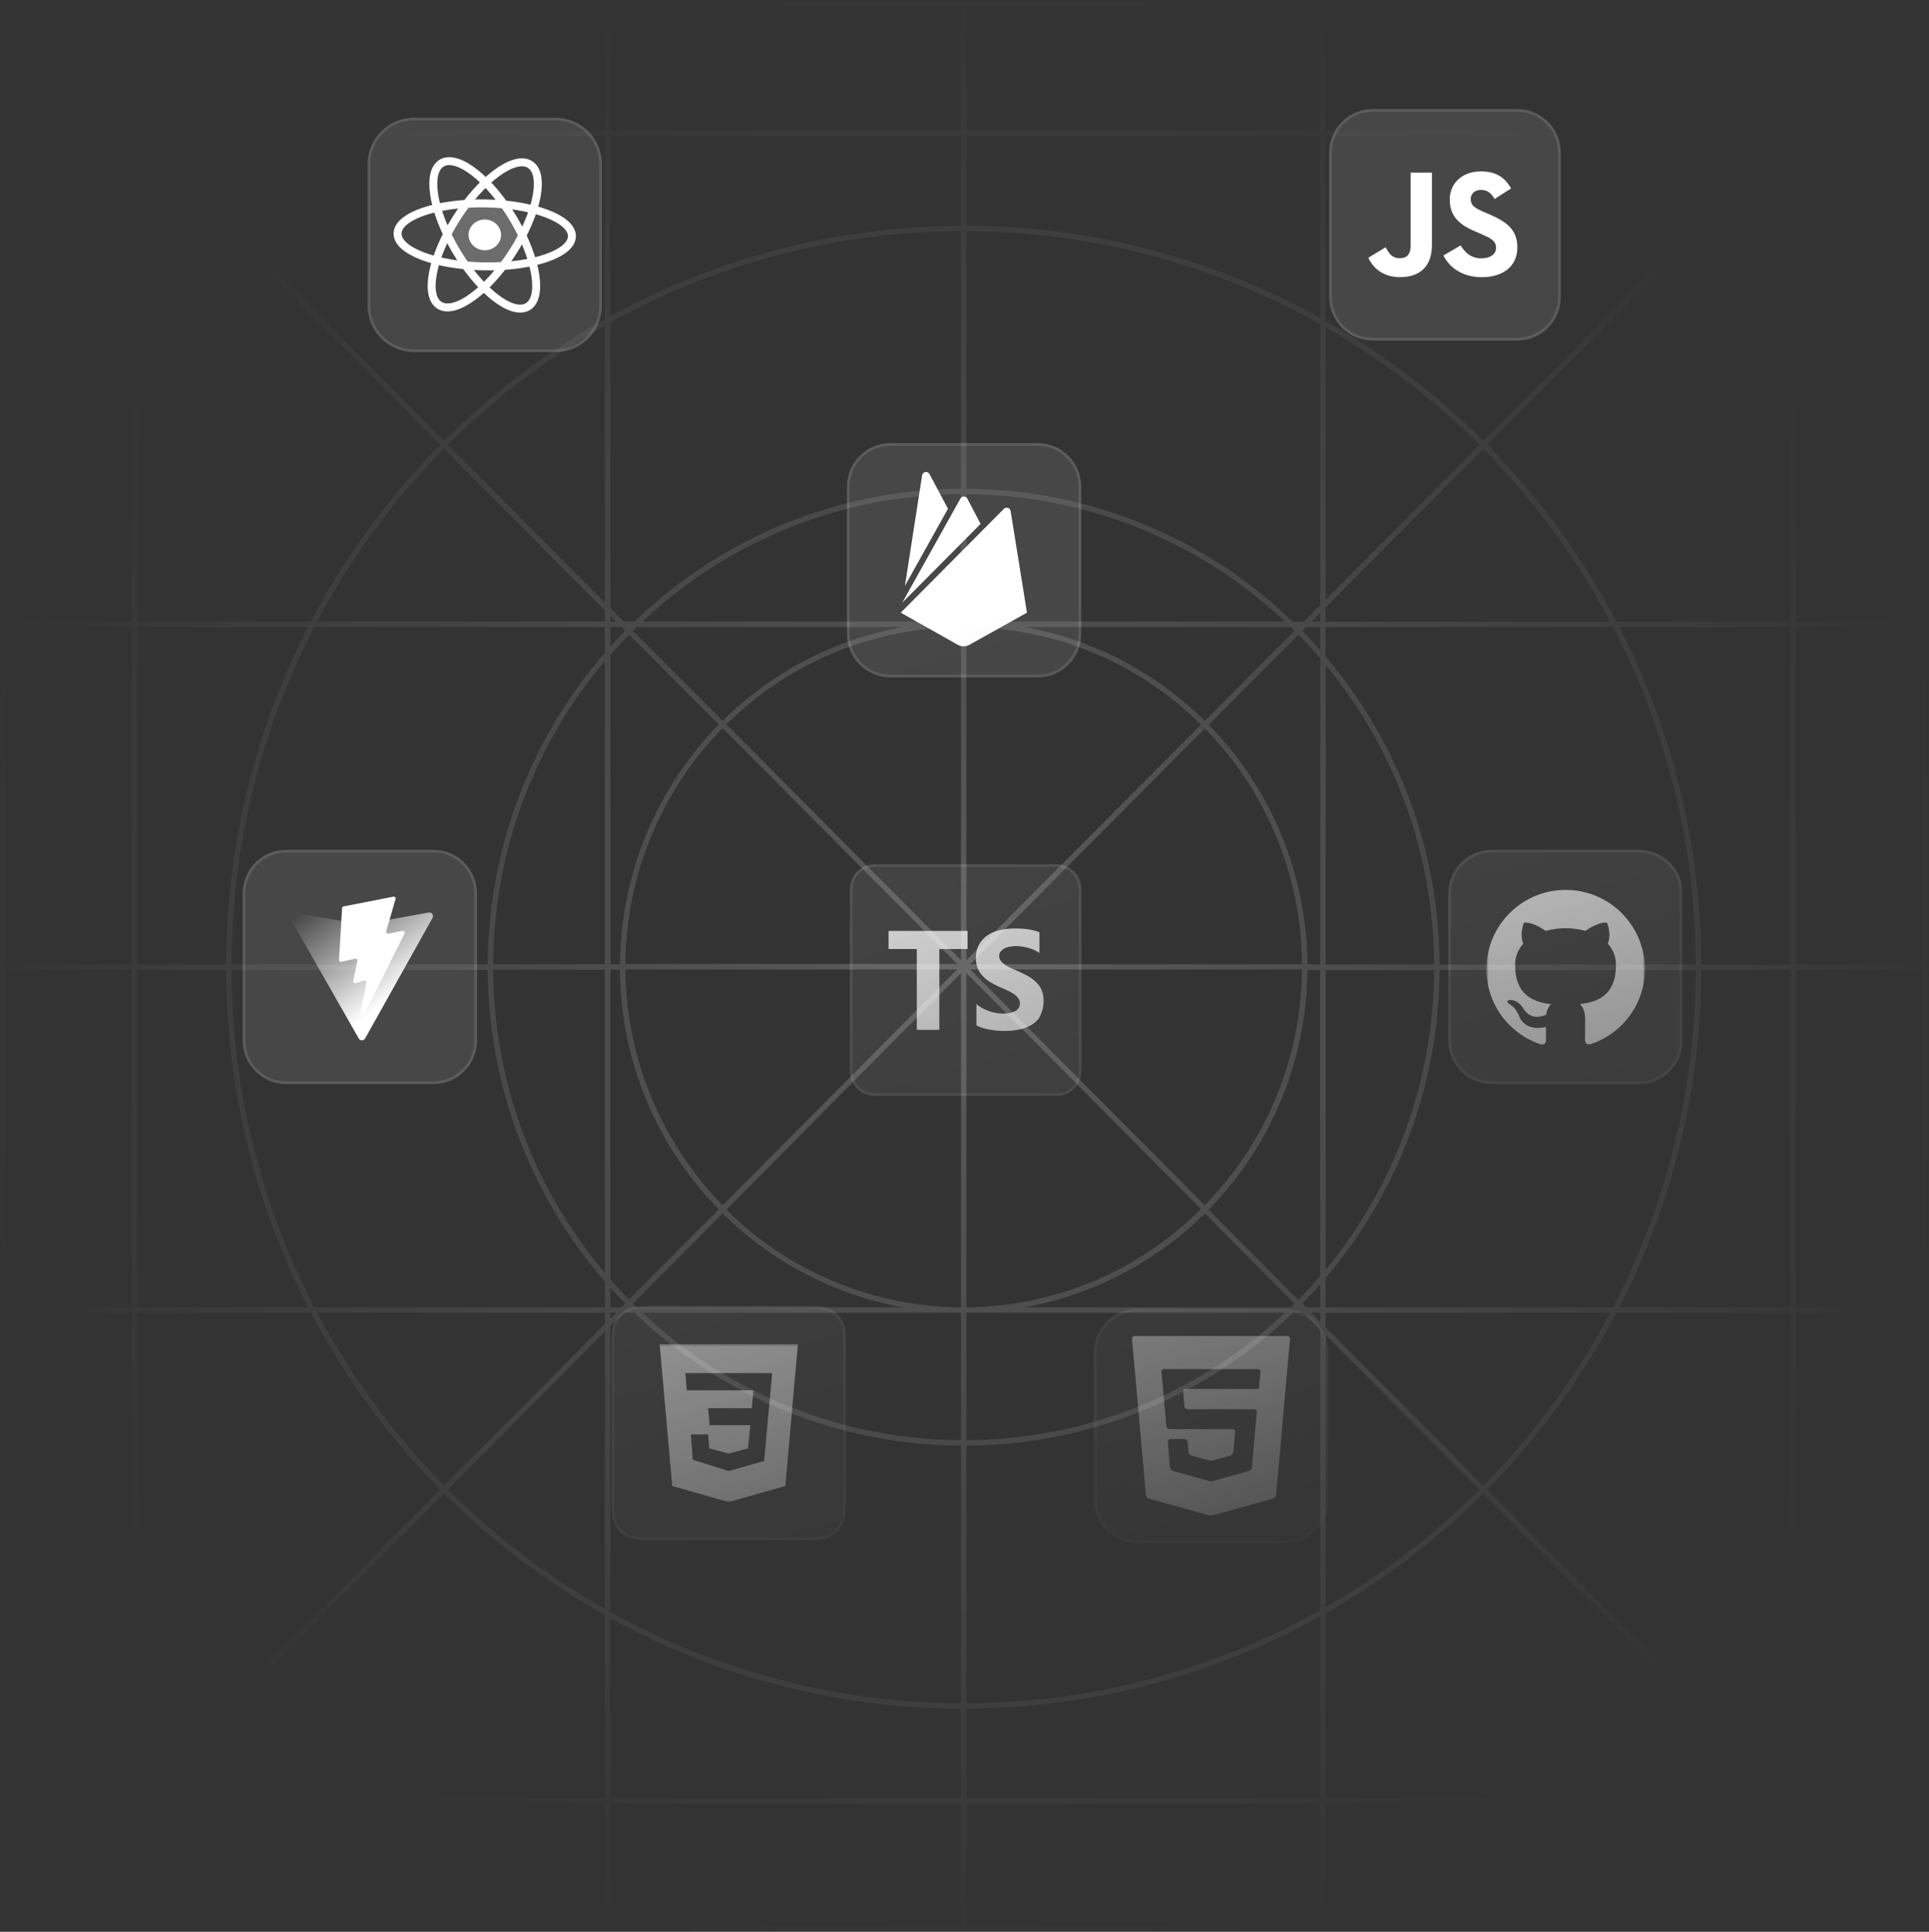 <svg width="664" height="665" viewBox="0 0 664 665" fill="none" xmlns="http://www.w3.org/2000/svg">
<rect x="0" y="0" width="664" height="665" fill="#333333" stroke="none"/>
<g clip-path="url(#clip0_0_1)">
<path opacity="0.2" d="M663.459 504.085V333.877H663.999V331.998H663.459V161.791C663.449 120.049 647.205 79.947 618.163 49.966V46.877H663.459V44.986H619.475L661.709 2.521L660.422 1.234L618.201 43.699V2.148H616.323V44.986H613.131C583.581 16.738 544.283 0.963 503.404 0.938H160.042C119.18 0.976 79.903 16.75 50.366 44.986H47.162V2.148H45.296V43.66L3.075 1.195L1.789 2.482L44.009 44.947H2.677V46.826H45.296V49.966C16.25 79.945 0.006 120.048 0 161.791V504.085C0.006 545.827 16.25 585.93 45.296 615.909V619.049H2.677V620.928H43.971L1.75 663.393L3.037 664.68L45.258 622.215V663.728H47.123V620.889H50.328C79.874 649.134 119.167 664.909 160.042 664.937H503.404C544.27 664.902 583.552 649.128 613.093 620.889H616.284V663.728H618.163V622.215L660.383 664.68L661.67 663.393L619.437 620.928H663.999V619.049H618.163V615.909C647.198 585.923 663.441 545.825 663.459 504.085ZM661.58 504.085C661.577 544.662 646.041 583.698 618.163 613.181V451.904H660.911V450.038H618.163V333.877H661.58V504.085ZM449.525 450.038L448.238 448.751C450.374 446.581 452.446 444.35 454.453 442.06V450.038H449.525ZM454.453 451.917V454.993L451.391 451.917H454.453ZM210.073 450.038V443.282C211.746 445.148 213.471 446.963 215.221 448.751L213.934 450.038H210.073ZM212.068 451.917L210.073 453.899V451.904L212.068 451.917ZM213.934 215.837L215.221 217.124C213.471 218.912 211.746 220.74 210.073 222.593V215.837H213.934ZM210.073 213.958V211.977L212.068 213.971L210.073 213.958ZM454.453 215.837V223.815C452.446 221.525 450.374 219.294 448.238 217.124L449.525 215.837H454.453ZM451.391 213.958L454.453 210.883V213.958H451.391ZM454.453 331.985H450.052C449.857 301.112 437.666 271.524 416.055 249.474L446.938 218.462C449.512 221.096 452.026 223.828 454.479 226.659L454.453 331.985ZM456.319 228.885C480.321 257.894 493.511 294.334 493.637 331.985H456.319V228.885ZM414.729 250.761C436.001 272.447 448 301.558 448.187 331.934H333.981L414.729 250.761ZM332.669 330.544V215.837C362.941 216.048 391.925 228.115 413.404 249.449L332.669 330.544ZM330.79 330.544L250.042 249.359C271.545 228.064 300.528 216.032 330.79 215.837V330.544ZM329.503 331.831H215.272C215.466 301.456 227.464 272.348 248.729 250.658L329.503 331.831ZM329.503 333.71L248.755 414.882C227.49 393.193 215.492 364.084 215.298 333.71H329.503ZM330.79 334.997V450.038C300.512 449.826 271.523 437.754 250.042 416.414L330.79 334.997ZM332.669 334.997L413.404 416.169C391.969 437.601 362.979 449.763 332.669 450.038V334.997ZM333.956 333.71H448.148C447.961 364.086 435.962 393.197 414.691 414.882L333.956 333.71ZM445.587 217.124L414.704 248.149C397.752 231.332 376.09 220.063 352.589 215.837H444.275L445.587 217.124ZM332.669 213.958V170.116C373.451 170.316 412.636 185.99 442.306 213.971L332.669 213.958ZM330.79 213.958H221.153C250.817 185.969 290.006 170.294 330.79 170.103V213.958ZM310.857 215.837C287.349 220.064 265.678 231.332 248.717 248.149L217.833 217.124L219.12 215.837H310.857ZM216.546 218.411L247.43 249.423C225.809 271.466 213.615 301.058 213.432 331.934H210.099V225.437C212.171 223.056 214.32 220.727 216.546 218.475V218.411ZM208.208 331.934H169.77C169.914 293.706 183.523 256.751 208.208 227.56V331.934ZM208.208 333.813V438.187C183.523 408.996 169.914 372.041 169.77 333.813H208.208ZM210.073 333.813H213.406C213.587 364.685 225.781 394.274 247.404 416.311L216.52 447.336C214.294 445.084 212.145 442.755 210.086 440.374L210.073 333.813ZM217.872 448.751L248.755 417.726C265.707 434.537 287.362 445.804 310.857 450.038H219.184L217.872 448.751ZM330.79 451.917V495.772C290.006 495.581 250.817 479.906 221.153 451.917H330.79ZM332.669 451.917H442.306C412.636 479.898 373.451 495.572 332.669 495.772V451.917ZM352.589 450.038C376.099 445.817 397.771 434.548 414.729 417.726L445.613 448.751L444.326 450.038H352.589ZM446.913 447.465L416.029 416.439C437.643 394.397 449.835 364.812 450.027 333.941H454.428V439.268C452.026 442.047 449.521 444.779 446.913 447.465ZM456.319 333.941H493.637C493.511 371.592 480.321 408.032 456.319 437.041V333.941ZM495.554 332.063C495.411 293.201 481.511 255.645 456.319 226.054V215.837H555.276C573.903 251.725 583.668 291.551 583.753 331.985L495.554 332.063ZM456.319 214.035V209.068L510.597 154.52C527.98 172.126 542.698 192.176 554.285 214.035H456.319ZM456.319 206.417V112.66C475.677 123.752 493.482 137.355 509.272 153.117L456.319 206.417ZM454.453 208.296L448.753 214.035H445.034C414.881 184.857 374.627 168.446 332.669 168.225V79.588C375.332 79.682 417.26 90.705 454.453 111.605V208.296ZM330.79 168.225C288.842 168.423 248.589 184.806 218.425 213.958H214.706L210.073 209.3V110.987C247.008 90.475 288.542 79.668 330.79 79.576V168.225ZM208.208 207.434L154.161 153.117C170.252 137.067 188.431 123.255 208.208 112.055V207.434ZM208.208 210.098V213.958H109.122C120.705 192.096 135.424 172.045 152.81 154.443L208.208 210.098ZM208.208 215.85V224.729C182.35 254.5 168.043 292.566 167.891 331.998H79.706C79.789 291.56 89.554 251.729 108.183 215.837L208.208 215.85ZM167.891 333.877C168.043 373.309 182.35 411.376 208.208 441.146V450.038H108.183C89.556 414.15 79.791 374.324 79.706 333.89L167.891 333.877ZM208.208 451.904V455.765L152.874 511.394C135.488 493.791 120.77 473.741 109.187 451.878L208.208 451.904ZM208.208 458.441V553.82C188.431 542.62 170.252 528.808 154.161 512.758L208.208 458.441ZM210.073 456.562L214.706 451.904H218.425C248.587 481.061 288.84 497.449 330.79 497.651V586.313C288.542 586.21 247.009 575.398 210.073 554.888V456.562ZM332.669 497.651C374.617 497.45 414.869 481.067 445.034 451.917H448.753L454.453 457.656V554.271C417.259 575.169 375.332 586.195 332.669 586.3V497.651ZM456.319 459.535L509.272 512.771C493.476 528.526 475.672 542.129 456.319 553.228V459.535ZM456.319 456.884V451.917H554.285C542.698 473.777 527.98 493.827 510.597 511.432L456.319 456.884ZM456.319 450.038V439.898C481.511 410.307 495.411 372.752 495.554 333.89H583.753C583.668 374.324 573.903 414.15 555.276 450.038H456.319ZM585.619 333.89H616.284V450.038H557.386C575.862 414.1 585.539 374.287 585.619 333.877V333.89ZM585.619 332.011C585.541 291.597 575.864 251.78 557.386 215.837H616.284V331.985L585.619 332.011ZM556.395 213.984C544.651 191.619 529.664 171.113 511.923 153.13L615.1 49.451L615.19 49.528C615.576 49.927 615.962 50.352 616.348 50.815V213.971L556.395 213.984ZM613.685 48.151L510.597 151.792C494.435 135.66 476.179 121.771 456.319 110.498V46.865H612.346L613.685 48.151ZM454.453 109.456C417.202 88.73 375.298 77.802 332.669 77.697V46.813H454.453V109.456ZM332.669 44.986V2.817H454.453V44.986H332.669ZM330.79 44.986H210.073V2.817H330.79V44.986ZM330.79 46.865V77.748C288.576 77.847 247.064 88.56 210.073 108.902V46.865H330.79ZM208.208 109.919C187.938 121.29 169.32 135.383 152.874 151.805L49.787 48.164L51.074 46.877H208.208V109.919ZM48.333 49.528L48.41 49.451L151.536 153.117C133.787 171.096 118.796 191.603 107.051 213.971H47.162V50.764C47.612 50.352 47.934 49.927 48.333 49.528ZM106.073 215.837C87.599 251.772 77.922 291.58 77.84 331.985H47.162V215.837H106.073ZM77.84 333.864C77.918 374.278 87.595 414.096 106.073 450.038H47.162V333.877L77.84 333.864ZM107.051 451.891C118.796 474.259 133.787 494.766 151.536 512.745L48.41 616.424L48.333 616.347C47.934 615.948 47.561 615.523 47.162 615.06V451.904L107.051 451.891ZM49.774 617.724L152.861 514.083C169.311 530.506 187.927 544.602 208.195 555.982V619.036H51.112L49.774 617.724ZM210.073 557.025C247.064 577.366 288.576 588.08 330.79 588.178V619.062H210.073V557.025ZM330.79 620.889V663.058H210.073V620.889H330.79ZM332.669 620.889H454.453V663.058H332.669V620.889ZM332.669 619.011V588.127C375.298 588.022 417.202 577.094 454.453 556.368V618.959L332.669 619.011ZM456.319 555.377C476.179 544.104 494.435 530.216 510.597 514.083L613.685 617.724L612.398 619.011H456.319V555.377ZM615.1 616.347L615.01 616.424L511.897 512.758C529.639 494.775 544.625 474.269 556.37 451.904H616.258V615.112L615.1 616.347ZM661.58 161.791V331.998H618.163V215.837H660.911V213.958H618.163V52.733C646.032 82.206 661.567 121.227 661.58 161.791ZM610.39 44.947H456.319V2.817H503.404C543.114 2.846 581.34 17.913 610.39 44.986V44.947ZM160.003 2.778H208.208V44.947H53.069C82.121 17.89 120.341 2.838 160.042 2.817L160.003 2.778ZM1.866 504.085V161.791C1.874 121.212 17.414 82.176 45.296 52.694V213.932H2.574V215.837H45.296V331.985H2.419V333.864H45.296V450.038H2.574V451.917H45.296V613.156C17.42 583.68 1.88 544.654 1.866 504.085ZM53.069 620.928H208.208V663.097H160.042C120.331 663.055 82.109 647.975 53.069 620.889V620.928ZM503.456 663.097H456.319V620.889H610.39C581.338 647.96 543.114 663.027 503.404 663.058L503.456 663.097Z" fill="url(#paint0_radial_0_1)"/>
<mask id="mask0_0_1" style="mask-type:alpha" maskUnits="userSpaceOnUse" x="-13" y="0" width="592" height="665">
<path d="M578.988 0H-12.797V664.938H578.988V0Z" fill="url(#paint1_linear_0_1)"/>
</mask>
<g mask="url(#mask0_0_1)">
<path d="M211.469 464.965C211.469 459.837 211.469 457.274 212.483 455.322C213.337 453.678 214.678 452.337 216.322 451.483C218.273 450.469 220.837 450.469 225.964 450.469H275.753C280.881 450.469 283.444 450.469 285.396 451.483C287.04 452.337 288.381 453.678 289.235 455.322C290.249 457.274 290.249 459.837 290.249 464.965V514.754C290.249 519.881 290.249 522.445 289.235 524.396C288.381 526.04 287.04 527.381 285.396 528.235C283.444 529.249 280.881 529.249 275.753 529.249H225.964C220.837 529.249 218.273 529.249 216.322 528.235C214.678 527.381 213.337 526.04 212.483 524.396C211.469 522.445 211.469 519.881 211.469 514.754V464.965Z" fill="white" fill-opacity="0.1"/>
<path d="M275.753 450H225.964H225.942C223.397 450 221.459 450 219.913 450.129C218.358 450.258 217.16 450.519 216.106 451.067C214.376 451.966 212.965 453.376 212.066 455.106C211.519 456.16 211.257 457.359 211.128 458.914C211 460.459 211 462.398 211 464.942V464.965V514.754V514.776C211 517.321 211 519.259 211.128 520.805C211.257 522.36 211.519 523.558 212.066 524.612C212.965 526.342 214.376 527.753 216.106 528.651C217.16 529.199 218.358 529.46 219.913 529.59C221.458 529.718 223.397 529.718 225.942 529.718H225.964H275.753H275.776C278.321 529.718 280.259 529.718 281.804 529.59C283.36 529.46 284.558 529.199 285.612 528.651C287.342 527.753 288.753 526.342 289.651 524.612C290.199 523.558 290.46 522.36 290.59 520.805C290.718 519.259 290.718 517.321 290.718 514.776V514.754V464.965V464.942C290.718 462.398 290.718 460.459 290.59 458.914C290.46 457.359 290.199 456.16 289.651 455.106C288.753 453.376 287.342 451.966 285.612 451.067C284.558 450.519 283.36 450.258 281.804 450.129C280.259 450 278.321 450 275.776 450H275.753Z" stroke="white" stroke-opacity="0.2" stroke-width="0.938"/>
<mask id="mask1_0_1" style="mask-type:luminance" maskUnits="userSpaceOnUse" x="223" y="462" width="56" height="56">
<path d="M278.056 462.662H223.66V517.057H278.056V462.662Z" fill="white"/>
</mask>
<g mask="url(#mask1_0_1)">
<path d="M227.06 462.662H274.656L270.327 511.534L250.806 517.057L231.394 511.532L227.06 462.662ZM265.794 472.664L235.922 472.657L236.405 478.6L259.353 478.604L258.775 484.76H243.725L244.269 490.592H258.281L257.451 498.576L250.856 500.399L244.156 498.563L243.73 493.78H237.815L238.472 502.518L250.858 506.378L263.036 502.91L265.794 472.666V472.664Z" fill="white"/>
</g>
<path d="M522.243 38.469H472.537C464.767 38.469 458.469 44.767 458.469 52.537V102.243C458.469 110.013 464.767 116.311 472.537 116.311H522.243C530.013 116.311 536.311 110.013 536.311 102.243V52.537C536.311 44.767 530.013 38.469 522.243 38.469Z" fill="white" fill-opacity="0.1"/>
<path d="M522.243 38H472.537C464.509 38 458 44.508 458 52.537V102.243C458 110.272 464.509 116.78 472.537 116.78H522.243C530.272 116.78 536.78 110.272 536.78 102.243V52.537C536.78 44.508 530.272 38 522.243 38Z" stroke="white" stroke-opacity="0.2" stroke-width="0.938"/>
<path d="M502.794 84.49C504.362 87.05 506.402 88.932 510.01 88.932C513.041 88.932 514.977 87.417 514.977 85.324C514.977 82.816 512.988 81.927 509.652 80.468L507.823 79.684C502.545 77.435 499.038 74.618 499.038 68.662C499.038 63.176 503.218 59 509.751 59C514.401 59 517.745 60.619 520.154 64.857L514.458 68.514C513.204 66.265 511.851 65.379 509.751 65.379C507.608 65.379 506.25 66.738 506.25 68.514C506.25 70.708 507.609 71.597 510.748 72.956L512.576 73.739C518.791 76.404 522.3 79.121 522.3 85.23C522.3 91.816 517.127 95.424 510.179 95.424C503.386 95.424 498.997 92.186 496.85 87.943L502.794 84.49ZM476.955 85.124C478.104 87.163 479.149 88.886 481.662 88.886C484.065 88.886 485.581 87.946 485.581 84.29V59.418H492.896V84.389C492.896 91.963 488.455 95.41 481.973 95.41C476.117 95.41 472.725 92.379 471 88.729L476.955 85.124Z" fill="white"/>
<path d="M191.243 41.469H142.475C134.187 41.469 127.469 48.187 127.469 56.474V105.243C127.469 113.53 134.187 120.249 142.475 120.249H191.243C199.53 120.249 206.249 113.53 206.249 105.243V56.474C206.249 48.187 199.53 41.469 191.243 41.469Z" fill="white" fill-opacity="0.1"/>
<path d="M191.243 41H142.475C133.928 41 127 47.928 127 56.475V105.243C127 113.789 133.928 120.717 142.475 120.717H191.243C199.789 120.717 206.717 113.789 206.717 105.243V56.475C206.717 47.928 199.789 41 191.243 41Z" stroke="white" stroke-opacity="0.2" stroke-width="0.938"/>
<path d="M166.682 91.702C183.254 91.972 196.768 87.338 196.865 81.351C196.963 75.364 183.607 70.292 167.035 70.022C150.462 69.752 136.949 74.387 136.851 80.373C136.754 86.36 150.109 91.432 166.682 91.702Z" stroke="white" stroke-width="2.739"/>
<path d="M156.847 86.117C164.912 99.831 175.932 108.594 181.461 105.69C186.989 102.786 184.933 89.314 176.868 75.6C168.803 61.886 157.783 53.123 152.254 56.027C146.726 58.931 148.782 72.403 156.847 86.117Z" stroke="white" stroke-width="2.739"/>
<path d="M157.025 75.277C148.518 88.721 146.024 102.118 151.455 105.201C156.886 108.284 168.186 99.884 176.693 86.44C185.2 72.996 187.694 59.598 182.263 56.516C176.832 53.433 165.532 61.833 157.025 75.277Z" stroke="white" stroke-width="2.739"/>
<path fill-rule="evenodd" clip-rule="evenodd" d="M178.2 81.117C177.424 79.529 176.559 77.917 175.607 76.299C174.656 74.682 173.665 73.138 172.649 71.677C170.808 71.516 168.901 71.417 166.944 71.385C164.988 71.353 163.078 71.391 161.233 71.491C160.169 72.918 159.129 74.429 158.126 76.014C157.122 77.6 156.205 79.183 155.377 80.746C156.153 82.334 157.018 83.945 157.97 85.564C158.922 87.183 159.915 88.73 160.933 90.192C162.773 90.352 164.679 90.452 166.633 90.484C168.588 90.516 170.496 90.478 172.34 90.378C173.405 88.949 174.448 87.436 175.452 85.848C176.456 84.262 177.373 82.679 178.2 81.117Z" fill="white" fill-opacity="0.2"/>
<path d="M166.796 86.15C169.885 86.201 172.427 83.873 172.475 80.95C172.522 78.028 170.057 75.619 166.969 75.568C163.88 75.518 161.338 77.846 161.29 80.768C161.243 83.69 163.708 86.1 166.796 86.15Z" fill="white"/>
<path d="M357.181 153.469H306.537C298.767 153.469 292.469 159.767 292.469 167.537V218.181C292.469 225.95 298.767 232.249 306.537 232.249H357.181C364.95 232.249 371.249 225.95 371.249 218.181V167.537C371.249 159.767 364.95 153.469 357.181 153.469Z" fill="white" fill-opacity="0.1"/>
<path d="M357.181 153H306.537C298.508 153 292 159.508 292 167.537V218.181C292 226.209 298.508 232.717 306.537 232.717H357.181C365.209 232.717 371.717 226.209 371.717 218.181V167.537C371.717 159.508 365.209 153 357.181 153Z" stroke="white" stroke-opacity="0.2" stroke-width="0.938"/>
<path d="M311.496 201.666L317.41 163.621C317.453 163.339 317.584 163.078 317.784 162.874C317.984 162.671 318.243 162.536 318.524 162.488C318.805 162.44 319.094 162.483 319.35 162.609C319.606 162.735 319.816 162.939 319.949 163.191L326.309 175.123L311.496 201.666ZM353.5 210.898L347.868 175.886C347.826 175.641 347.718 175.411 347.555 175.223C347.393 175.035 347.181 174.895 346.944 174.819C346.707 174.743 346.454 174.733 346.212 174.791C345.97 174.849 345.748 174.973 345.572 175.148L310.057 210.898L329.708 221.972C330.314 222.313 330.997 222.492 331.692 222.492C332.388 222.492 333.071 222.313 333.677 221.972L353.5 210.898ZM337.531 180.345L332.979 171.637C332.864 171.418 332.692 171.234 332.48 171.106C332.269 170.978 332.026 170.911 331.779 170.911C331.531 170.911 331.289 170.978 331.077 171.106C330.866 171.234 330.693 171.418 330.578 171.637L310.595 207.446L337.531 180.345Z" fill="white"/>
<path d="M363.709 298.469H301.071C296.873 298.469 293.469 301.873 293.469 306.071V368.709C293.469 372.908 296.873 376.311 301.071 376.311H363.709C367.908 376.311 371.311 372.908 371.311 368.709V306.071C371.311 301.873 367.908 298.469 363.709 298.469Z" fill="white" fill-opacity="0.1"/>
<path d="M363.709 298H301.071C296.614 298 293 301.614 293 306.071V368.709C293 373.167 296.614 376.78 301.071 376.78H363.709C368.167 376.78 371.78 373.167 371.78 368.709V306.071C371.78 301.614 368.167 298 363.709 298Z" stroke="white" stroke-opacity="0.2" stroke-width="0.938"/>
<path fill-rule="evenodd" clip-rule="evenodd" d="M336.109 345.384V352.986C337.34 353.625 338.845 354.096 340.518 354.415C342.19 354.734 344.014 354.886 345.839 354.886C347.663 354.886 349.336 354.719 351.008 354.37C352.68 354.02 354.049 353.442 355.265 352.697C356.496 351.891 357.546 350.873 358.154 349.504C358.762 348.136 359.233 346.616 359.233 344.639C359.233 343.256 359.02 342.055 358.61 340.99C358.199 339.926 357.606 339.014 356.785 338.254C356.01 337.448 355.113 336.733 354.049 336.125C352.984 335.517 351.768 334.879 350.4 334.301C349.396 333.89 348.575 333.495 347.663 333.1C346.873 332.705 346.189 332.309 345.687 331.914C345.124 331.503 344.699 331.078 344.395 330.637C344.09 330.181 343.938 329.679 343.938 329.117C343.938 328.6 344.074 328.128 344.349 327.703C344.624 327.277 345.003 326.927 345.489 326.623C345.976 326.319 346.584 326.091 347.314 325.924C348.028 325.757 348.819 325.681 349.746 325.681C350.385 325.681 351.054 325.728 351.723 325.823C352.422 325.919 353.137 326.067 353.851 326.264C354.566 326.462 355.265 326.705 355.98 327.009C356.649 327.313 357.272 327.663 357.804 328.058V320.913C356.649 320.472 355.371 320.137 354.003 319.925C352.635 319.712 351.114 319.605 349.29 319.605C347.466 319.605 345.793 319.803 344.121 320.183C342.448 320.563 341.08 321.171 339.864 322.007C338.632 322.828 337.735 323.832 336.975 325.2C336.261 326.477 335.911 327.937 335.911 329.761C335.911 332.042 336.565 334.018 337.887 335.538C339.195 337.211 341.232 338.427 343.817 339.643C344.866 340.069 345.793 340.495 346.705 340.905C347.618 341.316 348.378 341.742 348.986 342.182C349.64 342.623 350.157 343.11 350.506 343.627C350.886 344.144 351.084 344.752 351.084 345.451C351.084 345.938 350.965 346.394 350.734 346.819C350.503 347.245 350.141 347.61 349.655 347.914C349.168 348.218 348.575 348.461 347.831 348.644C347.116 348.811 346.31 348.902 345.246 348.902C343.574 348.902 341.901 348.613 340.381 348.036C338.708 347.458 337.188 346.591 335.82 345.451L336.109 345.384ZM323.338 326.684H333.068V320.451H305.854V326.684H315.584V354.506H323.338V326.684Z" fill="white"/>
<path d="M564.181 293.469H513.537C505.767 293.469 499.469 299.767 499.469 307.537V358.181C499.469 365.95 505.767 372.249 513.537 372.249H564.181C571.95 372.249 578.249 365.95 578.249 358.181V307.537C578.249 299.767 571.95 293.469 564.181 293.469Z" fill="white" fill-opacity="0.1"/>
<path d="M564.181 293H513.537C505.508 293 499 299.508 499 307.537V358.181C499 366.209 505.508 372.717 513.537 372.717H564.181C572.209 372.717 578.717 366.209 578.717 358.181V307.537C578.717 299.508 572.209 293 564.181 293Z" stroke="white" stroke-opacity="0.2" stroke-width="0.938"/>
<mask id="mask2_0_1" style="mask-type:luminance" maskUnits="userSpaceOnUse" x="511" y="305" width="56" height="56">
<path d="M566.209 305.66H511.66V360.209H566.209V305.66Z" fill="white"/>
</mask>
<g mask="url(#mask2_0_1)">
<path d="M538.935 306.335C523.867 306.335 511.66 318.552 511.66 333.61C511.66 345.667 519.475 355.886 530.304 359.492C531.673 359.749 532.168 358.905 532.168 358.176C532.168 357.528 532.152 355.815 532.142 353.541C524.551 355.184 522.952 349.874 522.952 349.874C521.709 346.73 519.916 345.887 519.916 345.887C517.448 344.201 520.112 344.237 520.112 344.237C522.846 344.422 524.285 347.041 524.285 347.041C526.718 351.214 530.667 350.007 532.231 349.305C532.469 347.547 533.18 346.338 533.954 345.665C527.899 344.981 521.532 342.638 521.532 332.186C521.532 329.201 522.589 326.771 524.336 324.861C524.035 324.178 523.111 321.399 524.577 317.642C524.577 317.642 526.859 316.914 532.077 320.439C534.261 319.834 536.579 319.533 538.896 319.517C541.214 319.533 543.531 319.836 545.714 320.439C550.902 316.914 553.183 317.642 553.183 317.642C554.647 321.399 553.723 324.176 553.457 324.861C555.187 326.771 556.244 329.203 556.244 332.186C556.244 342.661 549.869 344.971 543.807 345.638C544.755 346.454 545.643 348.133 545.643 350.682C545.643 354.33 545.609 357.269 545.609 358.157C545.609 358.866 546.086 359.718 547.491 359.444C558.401 355.876 566.206 345.648 566.206 333.608C566.206 318.551 553.999 306.333 538.932 306.333L538.935 306.335Z" fill="white"/>
</g>
<path d="M442.181 451.468H391.537C383.767 451.468 377.469 457.766 377.469 465.536V516.18C377.469 523.949 383.767 530.248 391.537 530.248H442.181C449.95 530.248 456.249 523.949 456.249 516.18V465.536C456.249 457.766 449.95 451.468 442.181 451.468Z" fill="white" fill-opacity="0.1"/>
<path d="M442.181 451H391.537C383.508 451 377 457.508 377 465.537V516.181C377 524.209 383.508 530.718 391.537 530.718H442.181C450.209 530.718 456.717 524.209 456.717 516.181V465.537C456.717 457.508 450.209 451 442.181 451Z" stroke="white" stroke-opacity="0.2" stroke-width="0.938"/>
<path d="M390.604 459.909C390.037 459.909 389.614 460.371 389.665 460.936L394.447 514.584C394.498 515.149 394.986 515.736 395.533 515.888L415.829 521.523C416.376 521.675 417.27 521.675 417.817 521.523L438.175 515.879C438.722 515.727 439.211 515.141 439.261 514.576L444.052 460.936C444.103 460.371 443.679 459.909 443.112 459.909H390.604ZM433.866 472.213C433.821 472.717 433.743 473.592 433.692 474.157L433.566 475.564C433.516 476.129 433.443 476.937 433.405 477.36C433.367 477.782 433.331 478.128 433.325 478.128C433.318 478.128 432.849 478.128 432.281 478.128H417.89C417.322 478.128 416.853 478.128 416.847 478.128C416.841 478.128 416.372 478.128 415.804 478.128H408.225C407.658 478.128 407.235 478.59 407.285 479.155L407.727 484.097C407.778 484.662 408.283 485.124 408.851 485.124H415.805C416.372 485.124 416.841 485.124 416.847 485.124C416.854 485.124 417.323 485.124 417.89 485.124H429.843C430.41 485.124 431.288 485.124 431.794 485.124C432.299 485.124 432.675 485.537 432.63 486.041C432.584 486.545 432.505 487.42 432.455 487.985L431.033 503.917C430.982 504.482 430.918 505.204 430.89 505.521C430.862 505.838 430.392 506.222 429.845 506.373L417.852 509.699C417.306 509.85 416.851 509.976 416.843 509.977C416.834 509.979 416.38 509.857 415.833 509.705L403.828 506.374C403.281 506.222 402.793 505.635 402.742 505.07L401.969 496.396C401.919 495.831 402.342 495.369 402.91 495.369H404.005C404.573 495.369 405.501 495.369 406.068 495.369H407.702C408.269 495.369 408.775 495.831 408.825 496.396L409.128 499.792C409.179 500.357 409.668 500.94 410.216 501.088L415.832 502.605C416.379 502.753 416.829 502.874 416.832 502.874C416.834 502.874 417.284 502.752 417.832 502.604L423.458 501.084C424.005 500.936 424.495 500.353 424.546 499.788L425.156 492.985C425.206 492.42 424.784 491.958 424.216 491.958H417.89C417.323 491.958 416.854 491.958 416.847 491.958C416.841 491.958 416.372 491.958 415.805 491.958H402.604C402.036 491.958 401.531 491.495 401.481 490.93L399.984 474.157C399.933 473.592 399.855 472.717 399.81 472.213C399.765 471.709 400.193 471.296 400.76 471.296H415.805C416.372 471.296 416.841 471.296 416.847 471.296C416.854 471.296 417.323 471.296 417.89 471.296H432.916C433.484 471.296 433.911 471.709 433.866 472.213Z" fill="white"/>
</g>
<path d="M149.181 293H98.537C90.508 293 84 299.508 84 307.537V358.181C84 366.209 90.508 372.717 98.537 372.717H149.181C157.209 372.717 163.717 366.209 163.717 358.181V307.537C163.717 299.508 157.209 293 149.181 293Z" stroke="white" stroke-opacity="0.2" stroke-width="0.938"/>
<path d="M149.181 293.469H98.537C90.767 293.469 84.469 299.767 84.469 307.537V358.181C84.469 365.95 90.767 372.249 98.537 372.249H149.181C156.95 372.249 163.249 365.95 163.249 358.181V307.537C163.249 299.767 156.95 293.469 149.181 293.469Z" fill="white" fill-opacity="0.1"/>
<path d="M148.891 315.973L125.684 357.471C125.205 358.328 123.974 358.333 123.487 357.48L99.82 315.977C99.29 315.048 100.085 313.922 101.138 314.111L124.37 318.263C124.518 318.29 124.67 318.289 124.818 318.262L147.564 314.116C148.613 313.925 149.411 315.042 148.891 315.973Z" fill="url(#paint2_linear_0_1)"/>
<path d="M135.436 308.664L118.262 312.029C118.125 312.056 118.001 312.128 117.909 312.233C117.817 312.338 117.762 312.471 117.754 312.611L116.698 330.453C116.692 330.551 116.709 330.649 116.747 330.739C116.786 330.829 116.845 330.909 116.92 330.972C116.995 331.035 117.083 331.08 117.179 331.103C117.274 331.126 117.373 331.127 117.469 331.105L122.25 330.001C122.698 329.898 123.102 330.292 123.01 330.742L121.589 337.698C121.494 338.167 121.933 338.567 122.39 338.428L125.344 337.531C125.802 337.392 126.242 337.793 126.145 338.262L123.887 349.188C123.746 349.872 124.655 350.245 125.034 349.659L125.287 349.267L139.282 321.339C139.516 320.872 139.112 320.339 138.598 320.438L133.676 321.388C133.214 321.477 132.821 321.046 132.951 320.594L136.163 309.458C136.294 309.004 135.899 308.573 135.436 308.664Z" fill="url(#paint3_linear_0_1)"/>
</g>
<defs>
<radialGradient id="paint0_radial_0_1" cx="0" cy="0" r="1" gradientUnits="userSpaceOnUse" gradientTransform="translate(332 332.938) rotate(90) scale(349.759)">
<stop stop-color="white"/>
<stop offset="1" stop-color="white" stop-opacity="0"/>
</radialGradient>
<linearGradient id="paint1_linear_0_1" x1="141.949" y1="-81.593" x2="363.282" y2="699.638" gradientUnits="userSpaceOnUse">
<stop offset="0.417"/>
<stop offset="0.881" stop-opacity="0.02"/>
</linearGradient>
<linearGradient id="paint2_linear_0_1" x1="99.242" y1="317.459" x2="124.271" y2="351.45" gradientUnits="userSpaceOnUse">
<stop stop-color="white" stop-opacity="0"/>
<stop offset="1" stop-color="white"/>
</linearGradient>
<linearGradient id="paint3_linear_0_1" x1="126.523" y1="309.578" x2="131.671" y2="344.898" gradientUnits="userSpaceOnUse">
<stop offset="0" stop-color="white"/>
</linearGradient>
<clipPath id="clip0_0_1">
<rect width="664" height="665" fill="white"/>
</clipPath>
</defs>
</svg>
